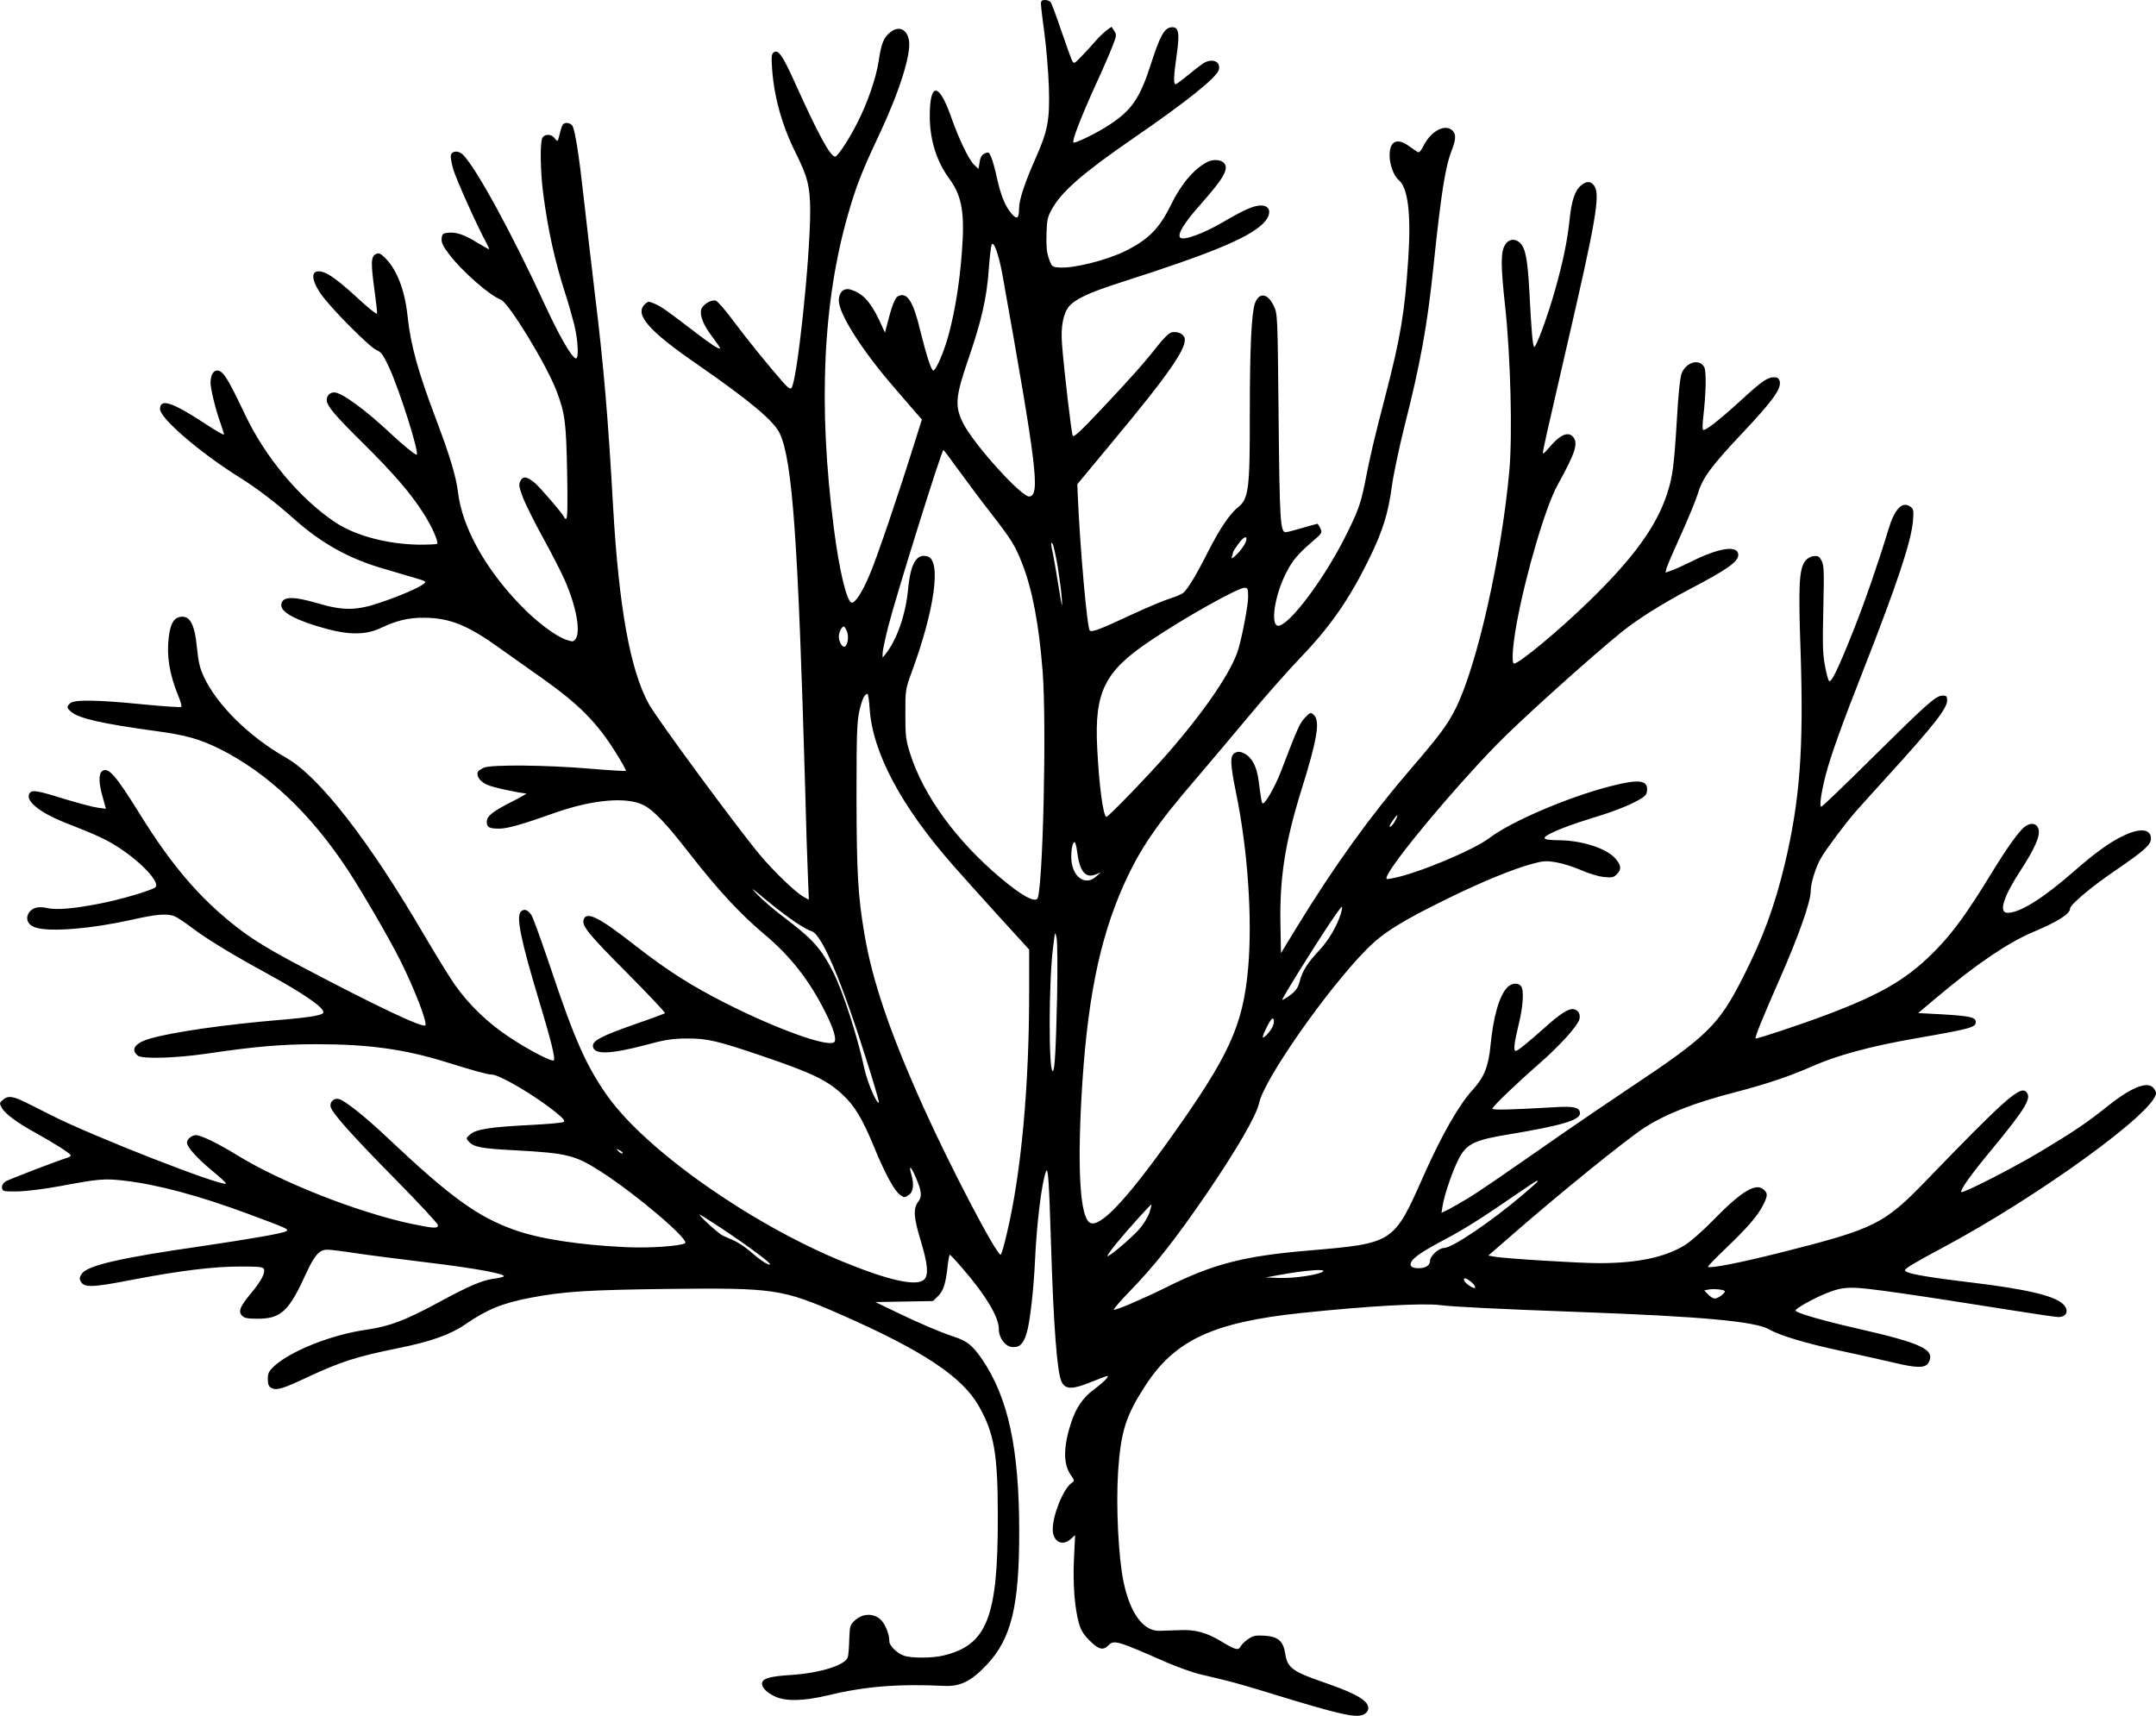  <svg version="1.0" xmlns="http://www.w3.org/2000/svg"
 width="1280pt" height="1019pt" viewBox="0 0 1280 1019"
 preserveAspectRatio="xMidYMid meet"><g transform="translate(0,1019) scale(0.1,-0.1)"
fill="#000000" stroke="none">
<path d="M6180 10168 c0 -13 9 -93 21 -178 11 -85 23 -227 26 -315 6 -198 -5
-259 -81 -430 -63 -143 -96 -242 -96 -294 0 -59 -13 -67 -45 -29 -38 45 -62
104 -86 210 -10 49 -26 105 -34 124 -13 31 -16 33 -38 23 -18 -8 -27 -22 -31
-52 l-7 -40 -25 24 c-32 30 -90 150 -140 292 -71 199 -124 198 -124 -2 0 -141
40 -269 116 -372 76 -104 93 -205 74 -444 -13 -173 -40 -339 -76 -475 -26
-101 -77 -220 -93 -220 -12 0 -42 93 -77 235 -42 177 -79 234 -133 206 -19
-11 -36 -56 -68 -181 l-9 -35 -35 76 c-53 110 -99 159 -171 180 -39 11 -68
-17 -68 -65 0 -79 135 -292 321 -508 57 -66 119 -138 138 -160 l34 -39 -43
-137 c-97 -310 -224 -684 -266 -782 -45 -109 -92 -179 -111 -167 -29 18 -71
196 -102 437 -95 730 -66 1351 86 1875 47 163 81 249 178 455 124 262 197 492
181 573 -13 65 -60 85 -110 46 -39 -31 -54 -66 -69 -170 -15 -99 -65 -246
-125 -364 -48 -97 -119 -205 -134 -205 -28 0 -100 132 -230 420 -81 181 -108
221 -136 198 -12 -10 -13 -29 -8 -98 12 -169 60 -338 141 -500 69 -137 85
-200 85 -341 0 -286 -78 -1020 -112 -1054 -6 -7 -23 5 -49 35 -80 91 -208 248
-293 362 -48 65 -96 120 -107 123 -26 8 -78 -24 -86 -53 -9 -38 13 -92 66
-162 27 -36 48 -66 46 -68 -7 -7 -52 22 -143 92 -181 138 -202 153 -242 171
-39 17 -41 17 -60 0 -66 -60 18 -158 315 -362 307 -213 452 -334 485 -408 75
-163 108 -634 150 -2100 5 -198 12 -429 16 -514 l6 -153 -33 18 c-47 27 -170
145 -254 244 -129 153 -612 808 -663 900 -110 199 -178 574 -212 1170 -30 532
-55 831 -110 1280 -21 179 -51 431 -65 560 -27 245 -50 391 -66 422 -5 10 -21
18 -34 18 -20 0 -26 -7 -36 -42 -6 -24 -13 -49 -15 -57 -4 -11 -8 -9 -20 7
-19 27 -60 29 -74 3 -15 -28 -12 -200 5 -331 29 -220 68 -396 130 -590 19 -58
43 -143 55 -190 23 -98 27 -204 8 -198 -26 9 -98 134 -184 320 -192 417 -407
811 -485 889 -26 26 -65 25 -72 -2 -3 -12 4 -51 15 -88 20 -64 146 -344 193
-428 13 -24 21 -43 19 -43 -3 0 -35 18 -72 40 -78 48 -124 63 -172 58 -31 -3
-35 -7 -38 -34 -2 -24 7 -45 43 -92 76 -101 240 -245 308 -271 48 -19 273
-388 332 -545 50 -133 56 -184 62 -478 4 -201 2 -278 -6 -278 -6 0 -11 3 -11
8 0 11 -142 177 -175 205 -47 38 -69 42 -85 12 -11 -21 -10 -33 14 -97 15 -40
69 -149 121 -243 51 -93 109 -206 128 -250 68 -155 96 -306 64 -349 -12 -17
-18 -17 -51 -6 -68 22 -183 109 -283 214 -204 213 -338 456 -363 658 -12 99
-49 222 -135 449 -103 272 -147 431 -165 599 -16 157 -64 281 -135 350 -28 27
-36 30 -54 21 -30 -16 -30 -53 -5 -234 8 -59 14 -113 12 -119 -2 -6 -51 33
-108 86 -109 101 -178 153 -217 162 -66 17 -71 -37 -11 -127 52 -79 292 -321
334 -338 26 -10 39 -28 74 -102 64 -140 184 -519 163 -519 -10 0 -90 65 -158
130 -146 137 -287 240 -330 240 -27 0 -45 -18 -45 -45 0 -35 46 -89 219 -260
171 -169 279 -293 354 -411 49 -75 92 -172 82 -183 -4 -3 -52 -5 -108 -5 -188
3 -377 53 -497 133 -210 140 -416 387 -536 641 -102 215 -130 260 -165 260
-23 0 -39 -29 -39 -72 0 -39 32 -168 61 -246 10 -29 19 -57 19 -62 0 -5 -48
22 -107 61 -201 132 -273 156 -273 90 0 -54 234 -256 465 -401 111 -69 222
-154 335 -255 156 -139 324 -233 522 -290 68 -20 154 -46 193 -57 65 -19 68
-21 50 -35 -32 -25 -143 -72 -255 -110 -142 -49 -222 -50 -374 -5 -153 45
-216 41 -216 -13 0 -43 98 -93 273 -140 134 -36 232 -34 315 5 97 46 168 63
258 62 153 0 262 -44 454 -183 63 -45 176 -125 250 -177 216 -153 325 -262
436 -441 36 -57 63 -106 60 -108 -2 -2 -98 3 -213 13 -262 22 -585 25 -630 6
-17 -8 -34 -19 -36 -25 -10 -26 14 -59 56 -77 35 -16 185 -48 231 -51 6 0 -29
-21 -79 -46 -122 -62 -155 -88 -155 -123 0 -32 14 -40 75 -40 47 0 133 24 330
94 224 79 426 96 525 46 61 -31 135 -109 277 -292 168 -215 298 -355 437 -472
159 -133 270 -275 366 -466 50 -98 70 -168 51 -179 -44 -28 -346 82 -646 234
-208 106 -345 194 -530 338 -216 170 -293 209 -310 157 -12 -37 28 -86 258
-317 127 -128 228 -235 225 -239 -4 -3 -87 -34 -186 -68 -185 -65 -242 -94
-242 -125 0 -54 97 -53 315 5 118 32 156 37 245 38 121 0 176 -13 442 -103
295 -100 388 -144 480 -230 71 -65 119 -145 187 -311 65 -157 119 -258 153
-283 25 -19 28 -19 52 -3 29 18 34 62 16 125 -16 55 -3 48 24 -13 38 -86 42
-120 17 -152 -30 -39 -27 -92 15 -230 42 -138 48 -204 21 -231 -43 -43 -209
-7 -486 107 -545 224 -1162 658 -1392 979 -126 177 -198 338 -338 758 -54 160
-106 304 -115 318 -22 33 -42 41 -62 24 -32 -26 -4 -166 110 -543 67 -222 94
-331 84 -342 -11 -10 -147 60 -263 137 -127 83 -244 196 -326 314 -31 44 -111
175 -179 290 -329 564 -624 943 -820 1055 -220 125 -411 313 -490 482 -23 49
-32 87 -40 166 -14 150 -44 203 -106 188 -35 -9 -53 -45 -62 -119 -14 -111 4
-219 55 -345 15 -34 23 -65 19 -69 -3 -4 -106 3 -229 15 -269 27 -409 29 -431
6 -22 -21 -20 -29 10 -53 48 -38 188 -69 495 -111 185 -25 265 -48 384 -107
285 -143 540 -384 761 -720 87 -133 242 -400 308 -531 86 -171 165 -376 151
-390 -16 -16 -285 111 -734 348 -189 99 -297 165 -393 241 -215 169 -381 364
-567 664 -146 236 -190 285 -226 255 -20 -17 -19 -72 5 -154 l19 -68 -47 6
c-26 3 -108 25 -182 47 -177 55 -207 60 -222 42 -35 -43 52 -116 212 -179 190
-74 246 -101 319 -149 141 -93 248 -212 211 -235 -31 -20 -204 -71 -322 -94
-155 -31 -261 -40 -316 -28 -55 13 -93 2 -112 -30 -21 -38 -2 -74 47 -87 90
-25 329 -5 566 48 145 33 208 38 253 21 15 -6 62 -37 104 -69 89 -67 231 -154
445 -271 222 -122 335 -200 335 -231 0 -16 -72 -29 -250 -44 -334 -28 -639
-72 -777 -111 -91 -26 -120 -65 -75 -102 27 -21 228 -15 417 13 269 40 436 55
641 55 313 0 523 -29 772 -106 170 -53 246 -74 270 -74 47 0 256 -123 380
-223 49 -40 59 -53 47 -59 -8 -5 -99 -13 -203 -18 -234 -12 -315 -25 -350 -55
-26 -23 -27 -23 -8 -44 29 -32 76 -41 276 -51 309 -17 354 -28 510 -128 208
-134 528 -406 497 -424 -32 -17 -216 -30 -352 -23 -278 13 -510 49 -660 102
-221 79 -380 194 -755 548 -128 121 -249 218 -286 229 -30 9 -58 -16 -51 -46
10 -38 121 -163 389 -435 136 -138 248 -259 248 -267 0 -22 -24 -20 -160 8
-317 68 -770 246 -1032 407 -115 71 -215 119 -245 119 -24 0 -53 -24 -53 -44
0 -27 60 -93 148 -166 50 -41 88 -76 83 -78 -38 -13 -799 285 -1036 406 -185
94 -199 100 -231 107 -22 4 -37 1 -55 -14 -23 -19 -23 -21 -9 -48 20 -36 91
-89 199 -148 112 -62 211 -125 211 -135 0 -4 -8 -10 -17 -13 -78 -25 -351
-130 -370 -142 -16 -11 -23 -24 -21 -38 3 -21 8 -22 93 -21 53 1 158 14 255
32 228 43 262 45 376 32 199 -23 442 -88 739 -198 226 -84 243 -91 225 -102
-24 -14 -211 -46 -515 -91 -466 -67 -662 -112 -698 -160 -15 -21 -17 -31 -8
-47 20 -38 67 -37 294 7 291 56 493 81 653 81 114 0 136 -2 141 -16 9 -23 -18
-72 -76 -142 -65 -78 -78 -108 -55 -133 14 -15 32 -19 91 -19 142 0 187 42
292 272 48 105 77 138 124 138 19 0 92 -9 163 -20 71 -11 261 -35 423 -55 295
-35 487 -71 460 -85 -8 -4 -35 -10 -61 -13 -66 -9 -148 -44 -328 -142 -190
-103 -289 -141 -423 -160 -208 -29 -454 -127 -552 -219 -29 -28 -35 -40 -35
-74 0 -32 5 -44 21 -53 32 -16 66 -6 217 65 192 90 291 122 535 171 193 39
309 80 397 140 132 91 221 127 392 160 193 37 339 46 813 52 632 7 678 0 1020
-149 492 -216 730 -373 828 -550 90 -160 111 -283 111 -653 1 -599 -64 -763
-324 -825 -66 -16 -193 -16 -235 0 -41 15 -85 59 -85 84 0 43 -23 100 -50 128
-41 40 -106 40 -152 -1 -31 -28 -33 -33 -36 -113 -1 -45 -5 -93 -8 -105 -10
-48 -160 -96 -334 -108 -118 -7 -165 -19 -174 -42 -10 -25 19 -59 71 -84 64
-32 170 -30 314 4 223 54 419 70 694 57 96 -5 162 28 254 126 146 156 192 348
192 789 0 493 -65 797 -221 1025 -55 80 -88 107 -160 131 -83 27 -215 83 -359
153 l-114 55 171 3 171 3 29 28 c33 32 47 77 58 179 4 38 10 68 13 68 3 0 38
-37 77 -83 136 -157 214 -287 214 -358 0 -53 37 -103 79 -107 43 -4 67 18 86
82 20 64 42 261 50 436 10 217 39 457 65 524 12 33 18 -50 30 -436 15 -484 36
-761 63 -813 23 -46 64 -46 177 0 47 19 89 35 94 35 15 0 -25 -40 -82 -82 -62
-46 -103 -106 -132 -192 -47 -144 -49 -246 -4 -312 25 -36 25 -37 5 -50 -48
-34 -111 -189 -111 -274 0 -74 57 -104 108 -57 l25 22 -7 -140 c-7 -151 4
-294 30 -385 12 -41 28 -67 64 -102 52 -52 79 -59 110 -28 34 34 47 31 345
-100 66 -28 156 -61 200 -71 44 -11 112 -26 150 -36 39 -9 169 -46 290 -84
379 -116 478 -139 526 -121 37 15 43 49 15 77 -35 35 -105 67 -261 121 -170
59 -202 83 -214 162 -12 78 -42 105 -123 110 -54 3 -68 0 -98 -20 -19 -13 -39
-33 -45 -44 -12 -25 -30 -21 -114 30 -88 53 -154 71 -246 67 -44 -1 -98 -3
-121 -4 -96 -3 -175 104 -214 293 -30 143 -45 451 -32 651 16 239 46 333 160
509 176 273 404 379 927 434 388 41 722 60 823 47 79 -10 336 -23 827 -41 736
-27 1047 -56 1130 -104 61 -36 220 -83 425 -127 102 -22 243 -53 314 -70 138
-33 188 -33 206 1 41 76 -38 114 -420 201 -214 49 -370 94 -370 108 0 12 107
72 187 104 62 24 94 31 153 31 71 1 341 -38 945 -134 138 -22 261 -40 275 -40
52 0 66 42 27 78 -52 49 -219 88 -542 127 -291 35 -395 55 -395 73 0 11 59 46
222 133 568 303 1268 810 1268 919 0 9 -9 25 -20 35 -39 35 -136 -7 -275 -119
-108 -87 -193 -145 -385 -260 -160 -97 -466 -253 -476 -244 -9 10 61 109 173
243 216 262 250 320 209 355 -37 30 -140 -63 -581 -520 -261 -271 -309 -295
-889 -441 -223 -56 -405 -92 -416 -81 -3 2 43 50 102 106 127 121 191 194 224
258 28 55 30 71 8 92 -47 48 -134 -5 -311 -187 -57 -58 -129 -121 -160 -140
-120 -73 -281 -107 -510 -107 -119 0 -555 27 -617 38 l-40 7 145 126 c291 254
679 567 783 634 130 83 294 147 538 210 188 49 321 94 453 152 151 67 345 120
620 168 327 57 355 65 355 97 0 28 -33 35 -194 45 l-148 8 113 95 c234 197
421 323 569 386 148 62 220 108 220 140 0 22 128 130 268 225 174 119 212 153
212 190 0 57 -63 64 -159 19 -85 -40 -172 -103 -301 -216 -182 -159 -318 -244
-391 -244 -55 0 -26 94 76 250 87 134 120 210 107 249 -10 32 -42 38 -76 16
-35 -23 -108 -124 -206 -285 -135 -221 -220 -339 -313 -436 -171 -180 -325
-272 -662 -399 -142 -54 -418 -146 -422 -141 -6 6 40 119 142 351 110 249 185
460 185 523 0 48 29 142 62 199 30 52 146 207 205 274 26 30 113 126 193 214
272 299 350 399 350 446 0 25 -4 29 -26 29 -40 0 -84 -39 -411 -362 -165 -164
-305 -298 -310 -298 -13 0 -1 83 26 188 29 113 98 305 230 640 195 498 278
748 288 868 5 65 4 72 -16 86 -48 34 -94 -15 -130 -137 -56 -185 -139 -428
-208 -600 -91 -229 -131 -311 -144 -298 -6 6 -17 48 -25 94 -13 68 -14 132 -9
336 5 221 4 255 -10 283 -14 26 -21 31 -47 28 -19 -2 -38 -13 -50 -28 -37 -50
-42 -140 -28 -539 19 -580 -4 -885 -95 -1266 -60 -249 -129 -435 -246 -666
-146 -287 -210 -350 -674 -659 -110 -73 -281 -190 -380 -258 -437 -304 -504
-350 -575 -394 -41 -25 -95 -55 -118 -68 l-44 -21 7 43 c11 68 63 219 99 284
45 83 93 106 296 139 307 51 420 84 420 124 0 36 -34 44 -149 37 -258 -15
-371 -18 -371 -9 0 12 136 143 279 268 122 107 228 224 238 264 7 30 -7 55
-36 59 -29 5 -81 -29 -174 -113 -98 -87 -157 -135 -168 -135 -15 0 -10 44 16
152 28 112 34 210 15 233 -18 22 -56 18 -81 -7 -48 -51 -83 -172 -100 -345
-11 -123 -39 -192 -105 -263 -81 -87 -189 -277 -294 -515 -176 -397 -176 -397
-680 -440 -389 -33 -570 -80 -851 -221 -140 -69 -299 -137 -306 -130 -4 3 41
54 98 113 143 147 266 303 451 573 177 259 298 467 313 540 29 140 403 675
639 914 97 98 204 165 481 301 207 101 377 171 498 205 70 19 86 20 146 10 37
-6 103 -27 147 -46 44 -20 104 -38 135 -41 49 -5 59 -3 78 16 29 29 26 54 -9
94 -52 59 -194 106 -330 108 -111 1 -117 12 -30 52 41 19 129 51 195 71 146
44 234 78 300 114 39 21 51 33 53 55 8 66 -46 73 -220 28 -249 -64 -587 -209
-713 -305 -97 -74 -433 -214 -579 -241 -35 -7 -39 -6 -32 11 33 85 387 511
651 782 139 143 549 512 742 669 94 76 237 166 403 254 224 117 290 164 290
204 0 60 -113 44 -280 -40 -41 -20 -92 -44 -113 -51 l-39 -14 6 26 c4 15 43
105 86 200 43 95 89 206 101 246 27 90 78 160 260 353 183 194 236 267 225
311 -5 18 -13 24 -34 24 -39 0 -73 -24 -195 -136 -135 -123 -218 -188 -227
-175 -3 6 -2 39 2 73 17 147 19 273 6 298 -28 52 -106 31 -134 -36 -9 -22 -20
-121 -29 -282 -16 -268 -25 -333 -57 -432 -63 -195 -200 -383 -464 -640 -180
-175 -415 -370 -445 -370 -16 0 -9 106 16 242 54 293 172 692 242 818 105 190
124 247 93 285 -30 36 -79 14 -145 -65 -19 -23 -35 -37 -35 -31 0 19 21 110
140 626 175 755 201 906 166 960 -20 30 -45 32 -78 5 -37 -28 -58 -91 -69
-200 -13 -126 -39 -254 -89 -430 -42 -148 -109 -330 -121 -330 -9 0 -17 90
-29 325 -11 207 -25 275 -66 301 -28 19 -59 11 -78 -19 -27 -43 -27 -119 0
-367 32 -295 44 -759 25 -973 -46 -511 -192 -1161 -319 -1414 -50 -99 -95
-159 -266 -358 -242 -281 -451 -572 -672 -932 l-99 -162 -3 162 c-6 284 27
492 123 802 95 303 114 415 75 450 -19 17 -21 17 -53 -17 -32 -34 -42 -58
-144 -323 -33 -85 -90 -185 -105 -185 -7 0 -9 8 -26 137 -11 83 -40 136 -84
159 -24 12 -36 13 -54 5 -33 -15 -32 -60 5 -242 69 -335 97 -746 71 -1038 -31
-342 -111 -517 -463 -1011 -264 -370 -418 -532 -476 -500 -56 30 -75 294 -51
735 31 569 104 940 251 1270 96 213 191 354 429 630 80 94 222 262 316 375 94
113 234 272 312 353 170 177 284 342 397 572 85 174 116 272 139 442 9 67 43
226 75 355 94 370 135 596 171 943 46 441 70 592 109 693 25 63 26 95 5 116
-42 43 -126 0 -170 -85 -16 -33 -29 -47 -37 -42 -7 4 -30 20 -51 35 -72 52
-116 31 -116 -55 0 -55 25 -122 54 -146 55 -46 74 -199 57 -463 -21 -324 -46
-471 -136 -818 -66 -252 -92 -363 -124 -529 -23 -113 -42 -166 -121 -321 -143
-279 -360 -554 -403 -511 -32 32 -1 196 60 312 37 72 67 108 156 185 56 48 58
51 46 77 -7 15 -15 27 -18 27 -3 0 -44 -12 -90 -25 -47 -14 -91 -25 -98 -25
-32 0 -36 71 -42 685 -6 597 -6 611 -28 657 -36 78 -88 85 -113 16 -20 -59
-30 -266 -30 -648 1 -453 -7 -512 -69 -561 -49 -39 -108 -126 -178 -263 -72
-143 -121 -223 -149 -247 -11 -8 -46 -23 -79 -33 -33 -10 -130 -51 -215 -90
-192 -90 -248 -112 -260 -100 -16 17 -58 488 -72 814 l-2 55 199 240 c353 423
463 583 435 635 -12 23 -49 35 -79 25 -12 -3 -47 -39 -78 -78 -78 -100 -162
-194 -342 -385 -110 -117 -156 -160 -162 -150 -8 14 -53 398 -64 546 -8 101 7
181 42 223 37 43 119 82 300 140 537 172 755 262 847 347 58 55 54 112 -8 112
-42 0 -99 -25 -229 -101 -113 -66 -231 -109 -250 -90 -19 19 23 88 123 200
139 157 168 211 135 245 -19 19 -67 21 -98 4 -80 -42 -156 -132 -217 -258 -68
-138 -133 -203 -270 -271 -112 -55 -311 -105 -395 -97 -38 3 -41 5 -58 53 -13
37 -16 74 -14 145 2 83 6 102 32 148 56 103 185 216 485 422 318 219 495 361
506 406 13 50 -41 71 -94 37 -15 -10 -55 -41 -90 -70 -35 -29 -67 -53 -73 -53
-13 0 -11 49 7 175 19 131 12 168 -33 163 -41 -5 -67 -53 -118 -212 -67 -209
-115 -280 -250 -368 -73 -48 -204 -112 -212 -104 -10 9 43 146 128 334 45 97
92 206 105 241 23 59 24 65 9 88 l-16 24 -28 -20 c-16 -12 -43 -38 -61 -58
-18 -21 -55 -62 -83 -91 -50 -53 -51 -53 -63 -30 -6 13 -35 93 -64 178 -29 85
-57 161 -63 168 -5 6 -20 12 -33 12 -18 0 -24 -5 -24 -22z m-229 -1607 c204
-1141 225 -1310 161 -1319 -45 -7 -333 312 -395 437 -49 101 -45 154 31 376
78 226 110 364 122 532 5 72 13 139 17 149 11 30 42 -54 64 -175z m-261 -1161
c46 -63 132 -179 193 -257 124 -160 143 -191 186 -300 60 -154 99 -359 121
-638 25 -321 1 -1318 -32 -1352 -21 -20 -95 21 -215 122 -264 221 -461 491
-540 742 -25 79 -28 102 -28 233 0 143 0 146 38 250 136 370 176 660 95 686
-66 20 -102 -40 -117 -196 -14 -148 -65 -295 -131 -380 l-20 -25 0 27 c0 14
15 86 34 160 44 174 317 1049 327 1046 4 -2 44 -55 89 -118z m1710 -410 c0
-21 -29 -65 -61 -95 -22 -21 -30 -25 -26 -12 4 10 7 22 7 26 0 5 14 27 30 49
29 40 50 53 50 32z m-1121 -161 c10 -63 22 -150 25 -194 4 -65 1 -52 -18 65
-13 80 -28 169 -34 198 -14 63 -15 83 -2 61 5 -8 18 -67 29 -130z m1131 -184
c0 -49 -34 -227 -58 -310 -39 -130 -196 -362 -421 -620 -110 -126 -350 -375
-362 -375 -19 0 -44 184 -55 410 -17 333 44 455 319 638 203 137 515 311 555
312 20 0 22 -5 22 -55z m-2380 -209 c11 -35 0 -86 -19 -86 -14 0 -31 34 -31
60 0 25 17 60 30 60 4 0 13 -15 20 -34z m133 -453 c17 -262 188 -582 497 -933
41 -47 159 -178 262 -292 l188 -206 0 -254 c0 -560 -47 -1072 -132 -1430 -16
-71 -33 -128 -37 -128 -26 0 -299 521 -459 877 -199 442 -304 751 -351 1033
-38 226 -45 361 -46 810 0 375 3 445 17 509 16 69 31 101 48 101 4 0 10 -39
13 -87z m3122 -662 c-14 -29 -35 -49 -35 -36 0 9 40 65 46 65 2 0 -2 -13 -11
-29z m-1890 -188 c15 -119 50 -161 113 -134 l27 11 -28 -25 c-67 -60 -147 3
-147 117 0 50 9 88 20 88 4 0 11 -26 15 -57z m-1672 -419 c39 -26 82 -50 95
-53 61 -17 181 -299 337 -799 37 -117 65 -215 63 -218 -13 -12 -71 125 -88
208 -39 184 -125 449 -182 563 -71 141 -122 199 -293 328 -55 41 -125 101
-155 132 -50 52 -45 50 49 -29 57 -47 136 -107 174 -132z m3237 49 c-25 -76
-72 -156 -128 -216 -71 -76 -101 -124 -116 -185 -10 -37 -22 -54 -55 -80 -24
-18 -46 -31 -48 -28 -5 4 168 283 285 459 36 54 67 96 69 93 3 -3 -1 -22 -7
-43z m-1684 -483 c-7 -320 -14 -450 -26 -450 -25 0 -24 532 2 735 12 98 12 99
21 55 5 -25 6 -178 3 -340z m1282 -179 c-10 -28 -47 -71 -60 -71 -5 0 6 28 23
62 21 42 33 57 39 48 5 -7 4 -25 -2 -39z m-3862 -759 c-4 -3 -14 2 -24 12 -16
18 -16 18 6 6 13 -6 21 -14 18 -18z m5434 -166 c0 -2 -39 -37 -87 -78 -187
-159 -421 -318 -470 -318 -31 0 -83 -47 -83 -76 0 -27 -26 -44 -67 -44 -43 0
-57 13 -44 38 15 28 73 66 201 134 107 56 211 121 423 267 114 78 127 86 127
77z m-2306 -187 c-9 -25 -35 -68 -59 -96 -47 -53 -183 -169 -190 -161 -3 2 21
36 52 74 72 88 205 235 209 232 1 -2 -4 -24 -12 -49z m-2539 -93 c163 -109
299 -210 286 -214 -13 -4 -58 26 -121 81 -25 22 -65 48 -90 60 -25 11 -56 25
-70 31 -24 11 -154 130 -135 124 6 -2 64 -39 130 -82z m3570 -255 c-20 -19
-171 -42 -255 -39 l-85 3 75 14 c153 28 282 39 265 22z m882 -65 c15 -13 25
-28 20 -32 -8 -9 -59 26 -65 44 -6 19 15 14 45 -12z m1502 -51 c9 -9 -38 -45
-58 -45 -10 0 -28 11 -40 24 l-23 24 24 5 c27 6 88 1 97 -8z"/>
</g>
</svg>
